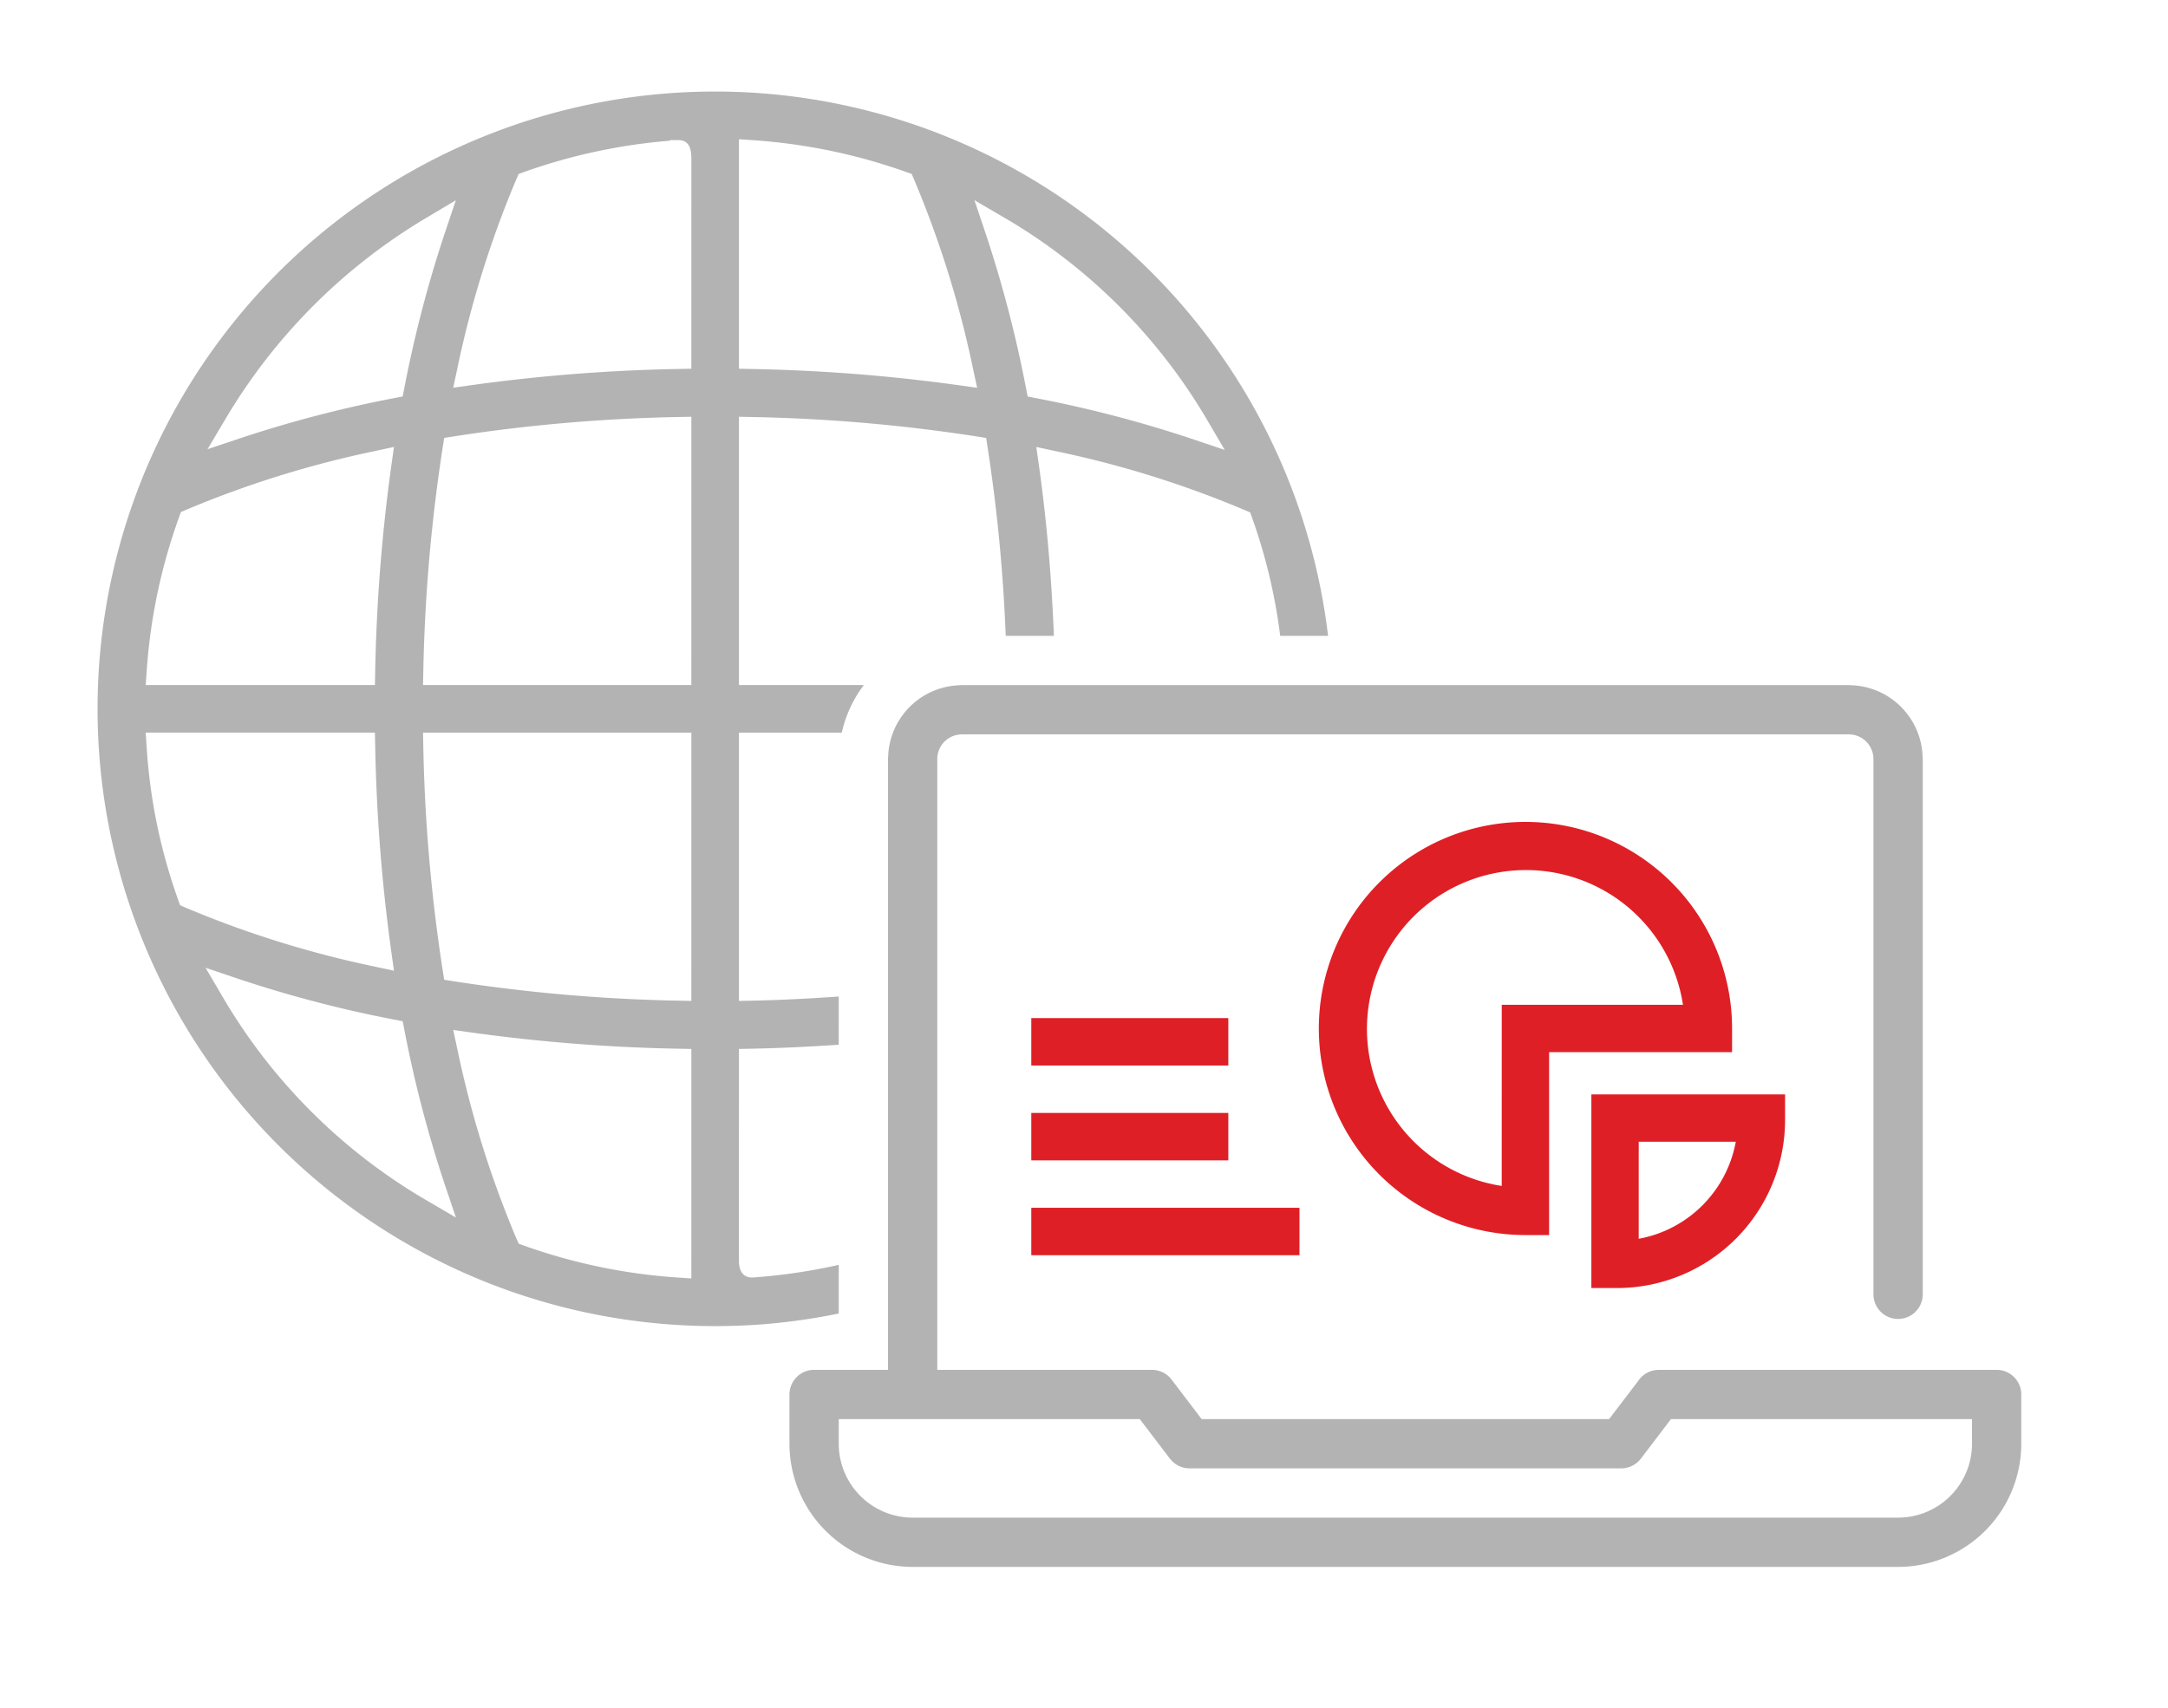 <?xml version="1.0" encoding="UTF-8"?>
<svg xmlns="http://www.w3.org/2000/svg" viewBox="0 0 132 104">
  <defs>
    <style>.a{fill:#b3b3b3;}.b{fill:#df1f26;}</style>
  </defs>
  <title>Prodej_HW_a_SW_NEW</title>
  <path class="a" d="M51.067,79.991V77.029a34.783,34.783,0,0,1-5.275.772c-.366,0-.803-.182-.805-1.051L44.992,63.88l.784-.016c1.782-.035,3.545-.123,5.291-.241V60.687c-1.737.122-3.487.215-5.259.252l-.816.017V44.618h6.261a7.462,7.462,0,0,1,1.342-2.899H44.992V25.38l.816.017a101.936,101.936,0,0,1,13.657,1.181l.576.091.09.576a100.707,100.707,0,0,1,1.102,11.479h2.934c-.14-3.542-.438-7.023-.91-10.368l-.16-1.136,1.121.242a62.327,62.327,0,0,1,11.582,3.607l.318.138.117.327a33.917,33.917,0,0,1,1.711,7.19h2.915A37.592,37.592,0,1,0,43.528,80.759h.003c.895,0,1.805-.032,2.703-.095A37.081,37.081,0,0,0,51.067,79.991ZM61.172,13.269A34.514,34.514,0,0,1,73.485,25.553l1.083,1.847-2.029-.684a74.084,74.084,0,0,0-9.442-2.466l-.528-.103-.104-.529a74.21,74.21,0,0,0-2.455-9.404L59.327,12.189ZM44.992,8.48l.854.057a34.727,34.727,0,0,1,9.333,1.94l.327.116.139.319a62.312,62.312,0,0,1,3.607,11.584l.242,1.121-1.136-.16a105.576,105.576,0,0,0-12.582-.985l-.784-.016ZM13.734,25.505a35.022,35.022,0,0,1,12.165-12.205l1.855-1.103-.688,2.045a74.444,74.444,0,0,0-2.445,9.373l-.104.528-.528.103a74.266,74.266,0,0,0-9.313,2.426l-2.041.684ZM8.931,40.864a34.482,34.482,0,0,1,1.966-9.354l.118-.326.317-.137A62.456,62.456,0,0,1,22.866,27.461l1.121-.242L23.827,28.355a105.498,105.498,0,0,0-.984,12.58l-.016.784H8.873Zm2.035,14.266-.117-.327a33.92,33.92,0,0,1-1.922-9.334l-.056-.852H22.827l.016.784a105.438,105.438,0,0,0,.985,12.58l.16,1.136-1.121-.242a62.326,62.326,0,0,1-11.582-3.607Zm14.947,17.936A34.526,34.526,0,0,1,13.601,60.784l-1.085-1.848,2.03.686a74.146,74.146,0,0,0,9.443,2.468l.528.103.104.529a74.159,74.159,0,0,0,2.454,9.399l.684,2.026Zm16.18,4.79L41.24,77.799a34.727,34.727,0,0,1-9.333-1.94l-.327-.117-.139-.318a62.328,62.328,0,0,1-3.605-11.58l-.241-1.121,1.135.16a105.203,105.203,0,0,0,12.58.982l.784.015Zm0-16.9-.816-.017a102.06,102.06,0,0,1-13.657-1.181l-.576-.091-.09-.576A101.861,101.861,0,0,1,25.772,45.434l-.017-.816H42.094Zm0-19.238H25.756l.017-.816a101.861,101.861,0,0,1,1.182-13.658l.09-.576.576-.091a101.936,101.936,0,0,1,13.657-1.181l.816-.017Zm0-19.263-.784.015a105.346,105.346,0,0,0-12.58.982l-1.135.16.241-1.121a62.379,62.379,0,0,1,3.605-11.58l.139-.319.328-.117a34.737,34.737,0,0,1,8.874-1.905l.021-.039h.487c.804,0,.805.755.806,1.254Z"></path>
  <path class="a" d="M121.567,83.423H100.995c-.014,0-.028.002-.042.002l-.039.002c-.038.002-.076.005-.113.01l-.017.003a1.497,1.497,0,0,0-1.035.649L97.97,86.423H73.165L71.332,84.016A1.496,1.496,0,0,0,70.139,83.423H57.067v-37.2a1.503,1.503,0,0,1,1.5-1.5h54a1.503,1.503,0,0,1,1.5,1.5v32.6a1.5,1.5,0,0,0,3,0v-32.6a1.519,1.519,0,0,0-.008-.153,4.499,4.499,0,0,0-4.339-4.339,1.516,1.516,0,0,0-.153-.008h-54a1.516,1.516,0,0,0-.153.008,4.499,4.499,0,0,0-4.339,4.339,1.516,1.516,0,0,0-.008.153v37.2h-4.5a1.5,1.5,0,0,0-1.5,1.5v3a7.508,7.508,0,0,0,7.5,7.5h60a7.508,7.508,0,0,0,7.5-7.5v-3A1.499,1.499,0,0,0,121.567,83.423Zm-1.5,4.5a4.505,4.505,0,0,1-4.5,4.5h-60a4.505,4.505,0,0,1-4.5-4.5v-1.5h18.33l1.834,2.409.02.023c.016.02.032.039.049.057.016.018.032.036.049.054.018.018.036.035.054.052.017.016.035.033.053.048.019.016.04.032.06.047.018.014.036.028.055.041.023.016.047.03.07.045.017.01.034.021.051.031.027.015.056.029.084.043.015.007.029.015.044.021.031.014.064.026.096.038l.037.014c.033.011.067.02.101.029l.039.01c.032.007.065.013.098.018.016.003.032.005.048.007.03.004.061.006.091.008.02.001.039.002.059.003.012 0.0.024.002.036.002h26.285a1.514,1.514,0,0,0,.163-.009l.035-.005c.043-.006.085-.012.127-.022l.038-.01c.041-.01.081-.022.12-.035l.037-.013q.06-.022.117-.049l.033-.016q.061-.03.118-.066l.024-.014a1.504,1.504,0,0,0,.261-.212l.014-.016q.047-.05.09-.104l.017-.019L101.737,86.423h18.33Z"></path>
  <path class="b" d="M96.891,78.441V66.648h11.794v1.58A10.241,10.241,0,0,1,98.472,78.441Zm2.883-2.999a7.355,7.355,0,0,0,5.911-5.911H99.775Zm-6.897-.228A12.58,12.58,0,1,1,105.458,62.634V64.075H94.319V75.214Zm.024-22.227a9.674,9.674,0,0,0-1.467,19.236L91.435,61.192h11.033A9.664,9.664,0,0,0,92.902,52.987Z"></path>
  <path class="b" d="M62.791,73.553h16.328v2.888h-16.328Zm0-5.776h11.996v2.888h-11.996Zm0-5.776h11.996v2.888h-11.996Z"></path>
</svg>
